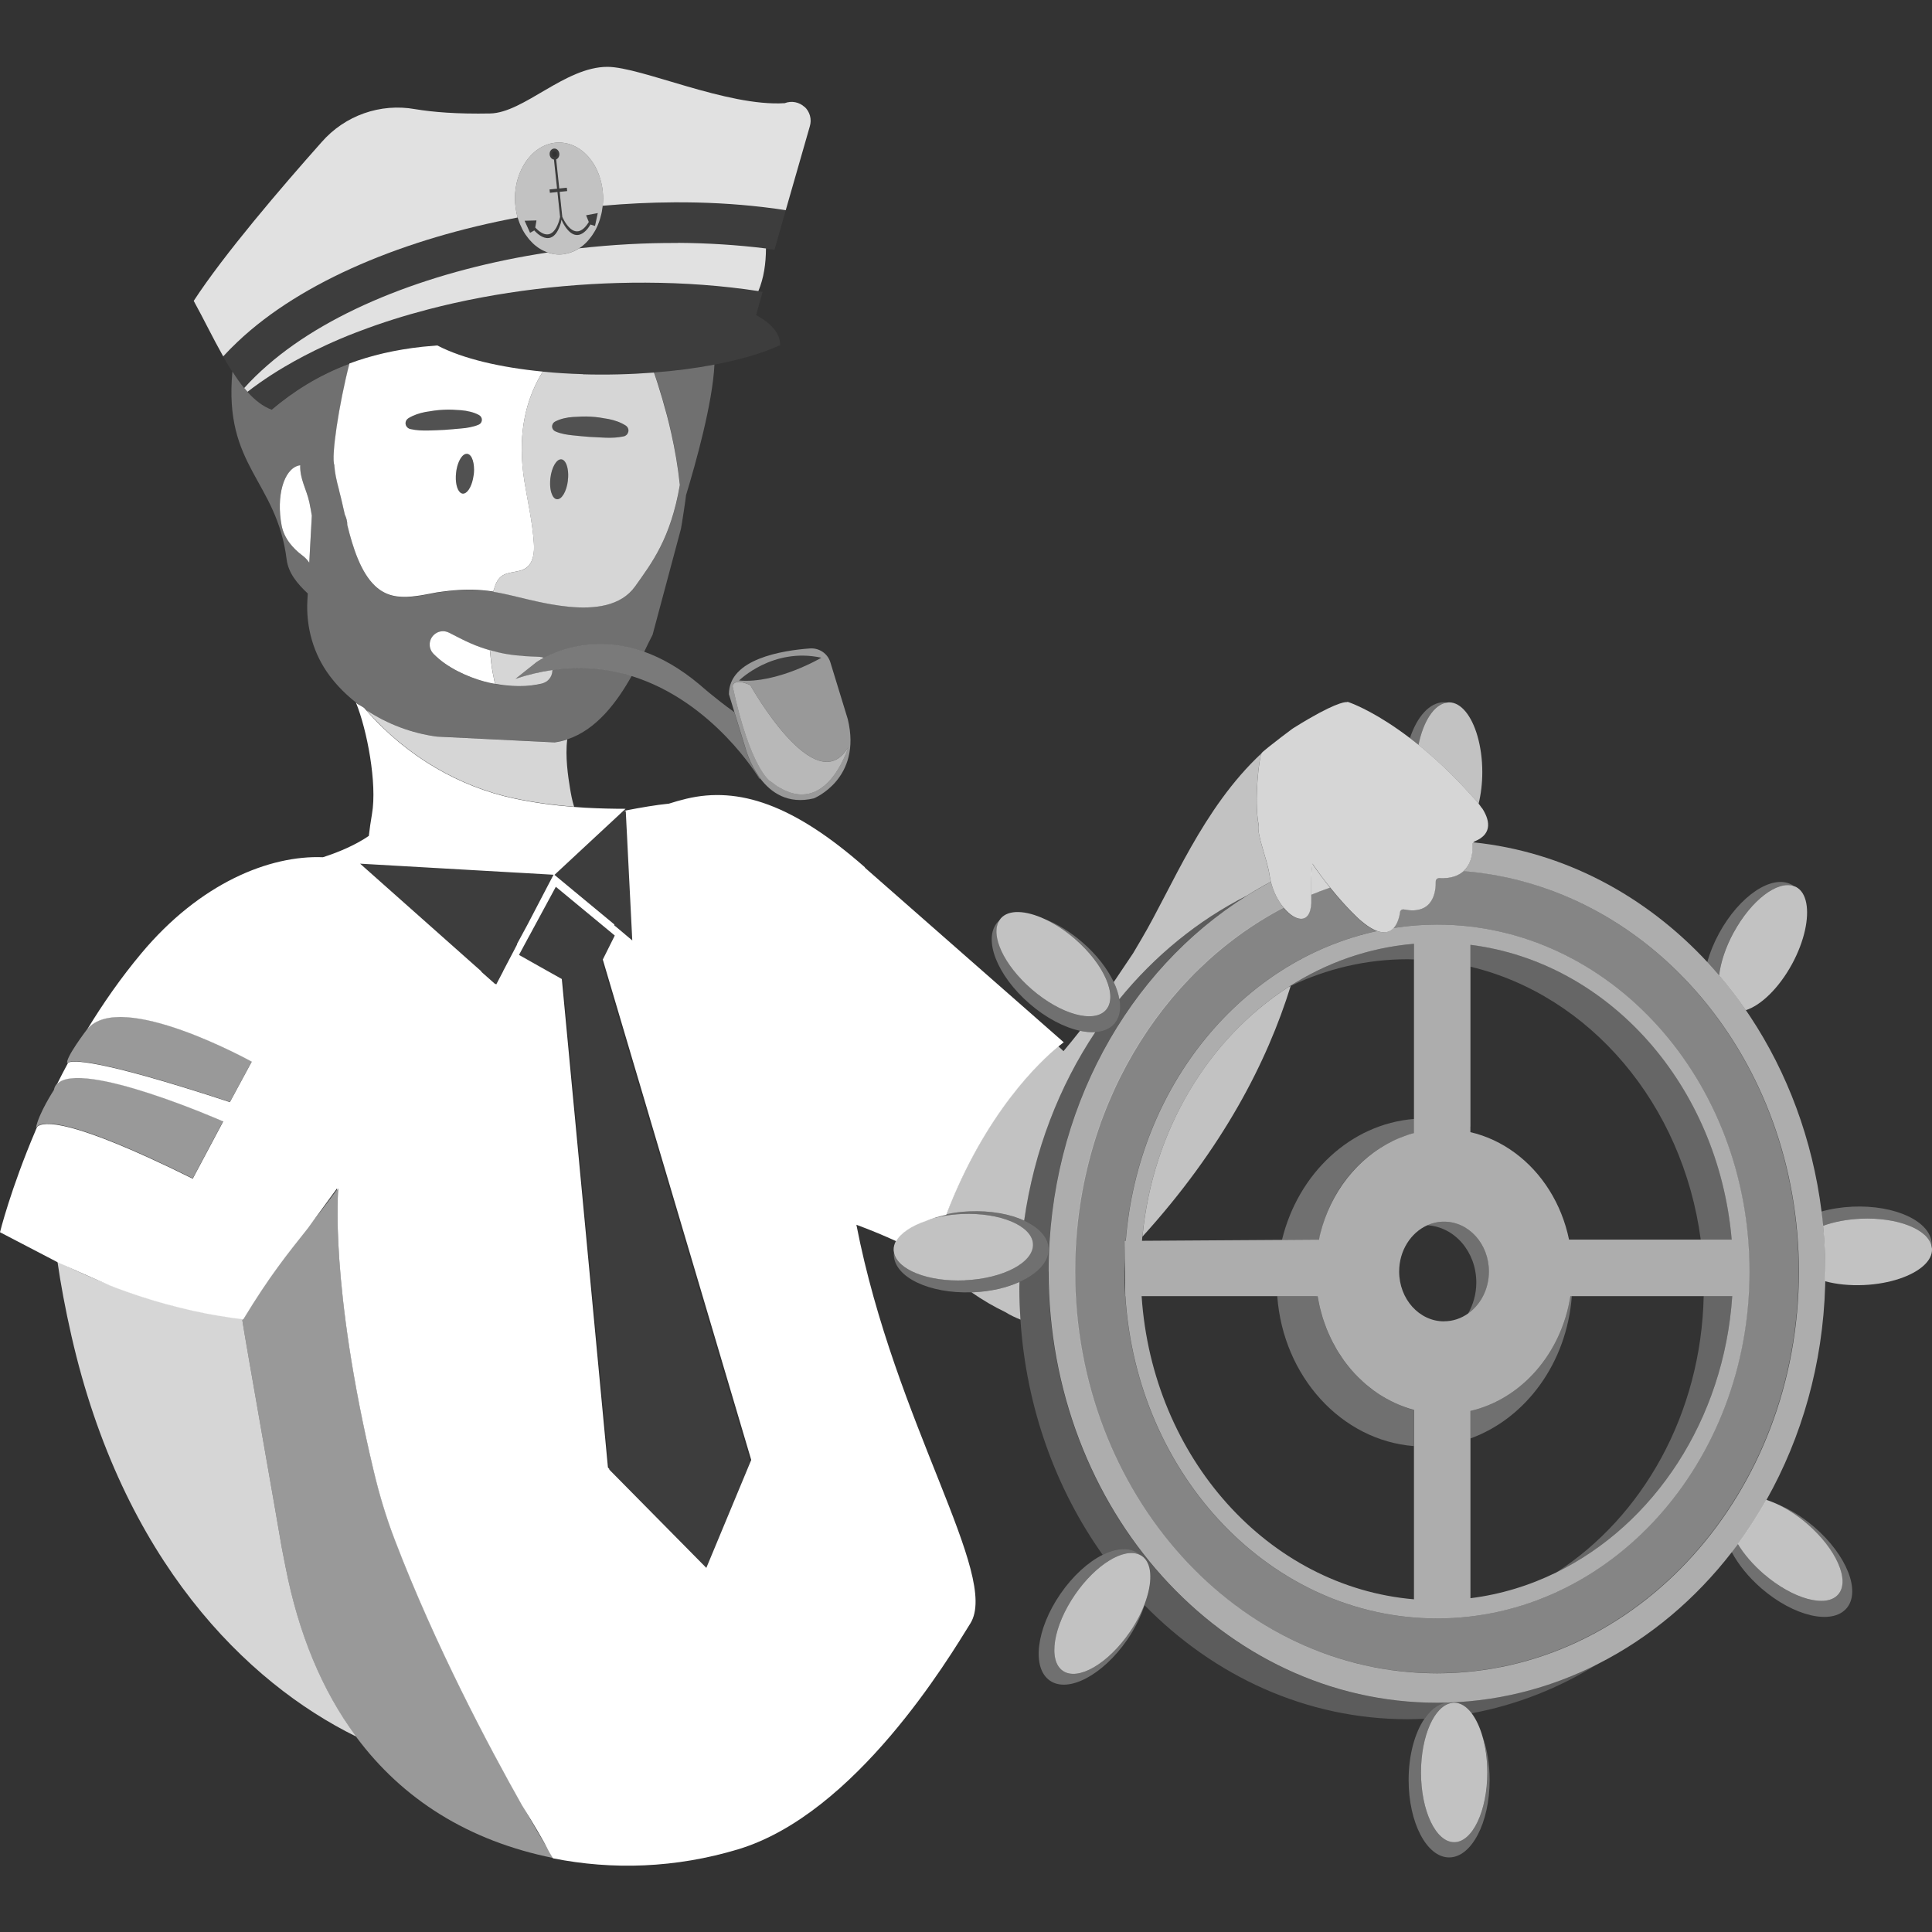 <svg viewBox="0 0 300 300" xmlns="http://www.w3.org/2000/svg"><rect x="0" y="0" width="300" height="300" fill="#333333" stroke="none"/><g fill="#fff"><path d="m 224.64 109.08 c -.14 -.02 -.27 -.04 -.41 -.04 -2.23 0 -4.19 2.23 -5.3 5.58 .44 .33 .88 .68 1.34 1.05 .74 -3.66 2.4 -6.29 4.38 -6.59 z" opacity=".3"/><path d="m 220.27 115.67 c 2.52 2.04 5.34 4.65 8.32 7.98 0 0 .48 .46 1.01 1.15 .36 -1.48 .57 -3.15 .57 -4.92 0 -2.05 -.28 -3.96 -.75 -5.59 -.9 -3.13 -2.54 -5.23 -4.41 -5.23 -.13 0 -.25 .02 -.37 .04 -1.97 .3 -3.64 2.92 -4.38 6.59 z" opacity=".7"/><path d="m 269.2 144.79 c 2.73 -5.02 6.81 -8.11 9.35 -7.19 -.11 -.08 -.22 -.17 -.34 -.23 -3.05 -1.66 -8.1 1.72 -11.27 7.55 -.82 1.5 -1.43 3.02 -1.84 4.48 .63 .67 1.24 1.36 1.83 2.06 .24 -2.01 1 -4.35 2.26 -6.67 z" opacity=".3"/><path d="m 269.2 144.79 c -1.26 2.32 -2.02 4.66 -2.26 6.67 1.47 1.72 2.85 3.52 4.15 5.4 2.34 -.74 5.13 -3.41 7.17 -7.15 .98 -1.8 1.65 -3.61 2.02 -5.27 .7 -3.18 .28 -5.81 -1.37 -6.7 -.11 -.06 -.23 -.1 -.35 -.14 -2.54 -.92 -6.62 2.17 -9.35 7.19 z" opacity=".7"/><path d="m 288.95 189.24 c 5.71 -.25 10.47 1.65 10.99 4.3 .01 -.14 .03 -.27 .02 -.41 -.15 -3.47 -5.65 -6.05 -12.29 -5.76 -1.73 .08 -3.37 .34 -4.84 .76 .09 .73 .18 1.47 .25 2.21 1.67 -.6 3.68 -1 5.86 -1.1 z" opacity=".3"/><path d="m 300 193.91 c -.01 -.13 -.03 -.25 -.06 -.37 -.52 -2.65 -5.28 -4.55 -10.99 -4.3 -2.18 .1 -4.19 .49 -5.86 1.1 .22 2.34 .34 4.71 .34 7.11 0 .5 -.02 1 -.03 1.5 1.74 .47 3.8 .69 6.01 .59 2.05 -.09 3.94 -.45 5.56 -.99 3.09 -1.04 5.12 -2.76 5.03 -4.63 z" opacity=".7"/><path d="m 285.44 247.58 c -1.86 2.15 -7.04 .74 -11.56 -3.17 -1.71 -1.47 -3.08 -3.09 -4.03 -4.65 -.31 .42 -.63 .83 -.95 1.24 1.01 1.91 2.58 3.88 4.62 5.65 5.03 4.34 10.94 5.72 13.21 3.09 s .03 -8.28 -5 -12.61 c -1.91 -1.65 -3.94 -2.86 -5.86 -3.6 1.55 .71 3.17 1.75 4.72 3.09 4.53 3.91 6.69 8.82 4.84 10.97 z" opacity=".3"/><path d="m 269.85 239.76 c .95 1.56 2.32 3.18 4.03 4.65 4.53 3.91 9.71 5.32 11.56 3.17 1.86 -2.15 -.31 -7.07 -4.84 -10.97 -1.55 -1.34 -3.18 -2.38 -4.72 -3.09 -.55 -.25 -1.09 -.46 -1.61 -.63 -1.35 2.39 -2.83 4.69 -4.43 6.87 z" opacity=".7"/><path d="m 193.53 139.12 c 1.24 -.78 2.5 -1.52 3.8 -2.2 -.08 -.31 -.14 -.62 -.19 -.95 -.4 -2.73 -2.02 -6.29 -1.71 -7.92 -.03 0 -1.29 -1.2 0 0 -.74 -3.8 .11 -10.56 .45 -11.07 -9.17 8.55 -13.85 20.74 -18.63 28.83 l -1.29 2.19 s -1.37 2.05 -3.02 4.5 c .44 .92 .73 1.82 .87 2.66 5.48 -6.74 12.19 -12.22 19.72 -16.05 z" opacity=".7"/><path d="m 200.05 153.28 c -12.37 7.98 -21.08 22.17 -22.65 38.74 12.44 -13.72 19.34 -27.04 23.02 -38.92 -.12 .06 -.24 .12 -.37 .18 z" opacity=".7"/><path d="m 158.3 199.06 c -1.98 .9 -4.48 1.49 -7.21 1.61 -.08 0 -.16 0 -.24 0 1.79 1.24 3.55 2.26 5.25 3.07 .75 .47 1.54 .84 2.36 1.17 -.11 -1.62 -.18 -3.25 -.18 -4.89 0 -.32 .02 -.63 .02 -.95 z" opacity=".7"/><path d="m 146.93 188.55 c 1.13 -.24 2.34 -.4 3.61 -.45 3.28 -.14 6.27 .41 8.49 1.43 1.54 -10.84 5.41 -20.81 11.04 -29.26 -.73 .05 -1.53 -.03 -2.37 -.21 -.04 .05 -.08 .11 -.12 .16 -.8 1.02 -1.61 2.02 -2.44 3 -.28 -.26 -.55 -.52 -.83 -.78 -2.71 2.22 -11.29 10.17 -17.38 26.11 z" opacity=".7"/><path d="m 241.66 244.17 c 15.17 -7.43 26.04 -23.69 27.32 -42.91 h -4.43 c -.4 18.33 -9.49 34.27 -22.89 42.91 z" opacity=".25"/><path d="m 218.58 148.95 c .33 0 .65 .02 .98 .03 v -2.43 c -7.08 .6 -13.7 2.98 -19.52 6.73 .12 -.06 .24 -.13 .37 -.18 5.57 -2.66 11.71 -4.15 18.17 -4.15 z" opacity=".25"/><path d="m 264.08 192.49 h 4.83 c -2.08 -23.97 -19.08 -43.09 -40.57 -45.78 v 3.4 c 18.56 4.45 32.95 21.32 35.75 42.38 z" opacity=".25"/><path d="m 162.82 197.44 c 0 -25.03 12.38 -46.84 30.71 -58.32 -7.53 3.83 -14.24 9.31 -19.72 16.05 .26 1.52 .03 2.86 -.79 3.8 -.69 .8 -1.73 1.22 -2.97 1.3 -5.63 8.45 -9.5 18.42 -11.04 29.26 2.27 1.04 3.72 2.57 3.8 4.33 .09 2.04 -1.69 3.93 -4.52 5.2 0 .32 -.02 .63 -.02 .95 0 1.65 .07 3.28 .18 4.89 .9 13.75 5.53 26.34 12.77 36.53 2.09 -1.05 4.05 -1.22 5.44 -.27 .11 .08 .21 .17 .32 .27 .11 .06 .23 .11 .33 .18 1.54 1.06 1.7 3.72 .66 6.81 -.07 .27 -.16 .55 -.25 .83 10.75 10.99 25.09 17.71 40.85 17.71 .87 0 1.74 -.03 2.6 -.07 1.06 -1.56 2.39 -2.5 3.83 -2.5 .14 0 .28 .02 .41 .04 .12 -.02 .25 -.04 .37 -.04 1 0 1.93 .61 2.72 1.65 7.04 -1.3 13.67 -3.95 19.66 -7.7 -7.63 3.88 -16.11 6.06 -25.06 6.06 -33.31 0 -60.31 -29.97 -60.31 -66.95 z" opacity=".2"/><path d="m 221.64 190.26 c 4.24 .25 7.6 4.13 7.6 8.89 0 1.78 -.48 3.43 -1.28 4.82 1.95 -1.37 3.25 -3.78 3.25 -6.53 0 -4.27 -3.12 -7.74 -6.97 -7.74 -.92 0 -1.79 .2 -2.6 .56 z" opacity=".3"/><path d="m 228.33 219.08 v 4.28 c 8.61 -3.12 14.97 -11.73 15.74 -22.1 h -.22 c -1.4 8.91 -7.59 15.99 -15.52 17.83 z" opacity=".3"/><path d="m 48.24 79.04 c -.06 -.35 -.13 -.69 -.2 -1.03 -.06 -.25 -.12 -.5 -.19 -.74 s -.15 -.48 -.23 -.72 c -.16 -.47 -.33 -.94 -.49 -1.4 -.31 -.93 -.55 -1.86 -.51 -2.9 -.01 0 -.02 0 -.04 0 -.07 .01 -.15 .02 -.22 .04 -2.32 .61 -3.49 4.78 -2.63 9.31 .2 1.02 .64 1.91 1.22 2.69 .29 .39 .61 .74 .95 1.07 s .69 .63 1.05 .89 c .12 .09 .24 .19 .34 .28 .31 .28 .55 .57 .73 .86 l .4 -7.31 c -.06 -.35 -.12 -.7 -.18 -1.05 z"/><path d="m 76.7 91.51 c .22 -.74 .51 -1.51 1.11 -1.99 1.07 -.86 2.74 -.54 3.87 -1.33 1.15 -.81 1.32 -2.43 1.22 -3.84 -.21 -3.22 -.94 -6.37 -1.46 -9.56 -1.12 -6.93 .11 -11.95 2.03 -15.66 .26 -.5 .53 -.97 .81 -1.43 -6.48 -.63 -12.34 -1.96 -16.38 -4.06 l -2.26 .2 c -4.34 .47 -8.08 1.37 -11.38 2.6 -1.65 6.4 -2.86 14.52 -2.34 15.79 0 0 0 .32 .09 .94 .06 .46 .18 1.1 .37 1.89 .06 .26 .14 .54 .22 .84 .05 .19 .1 .38 .13 .56 .26 .95 .51 2.14 .81 3.43 .28 .6 .4 1.14 .39 1.64 .86 3.48 2.07 7.33 4.3 9.44 1.68 1.6 3.6 1.85 5.69 1.66 .42 -.04 .85 -.1 1.28 -.16 .22 -.03 .43 -.07 .65 -.11 .44 -.08 .88 -.16 1.33 -.25 .23 -.04 .45 -.09 .68 -.13 .38 -.06 .74 -.11 1.1 -.15 2.2 -.28 4.04 -.33 5.84 -.19 .6 .05 1.2 .12 1.8 .21 .03 -.13 .06 -.26 .1 -.38 z m -3.15 -17.8 c 0 .03 -.01 .06 -.01 .09 -.19 1.47 -.8 2.63 -1.45 2.82 -.09 .03 -.17 .04 -.26 .03 -.04 0 -.07 -.01 -.11 -.03 -.09 -.03 -.17 -.07 -.24 -.13 -.54 -.43 -.82 -1.67 -.66 -3.09 .11 -1 .42 -1.85 .81 -2.38 .19 -.27 .41 -.45 .63 -.52 .06 -.02 .12 -.03 .19 -.03 h .1 c .05 .01 .09 .02 .14 .03 .08 .03 .15 .07 .22 .13 .01 .01 .02 .02 .04 .03 .11 .1 .21 .23 .29 .39 .01 .01 .02 .03 .02 .04 .22 .45 .35 1.1 .35 1.86 0 .25 -.02 .51 -.05 .78 z m 1.17 -8.11 c -.1 .16 -.25 .28 -.42 .35 l -.02 .01 c -.45 .19 -.9 .3 -1.34 .39 s -.87 .15 -1.31 .18 c -.87 .07 -1.73 .17 -2.59 .22 s -1.73 .07 -2.6 .1 c -.87 .01 -1.75 -.01 -2.68 -.22 h -.02 c -.54 -.12 -.87 -.63 -.74 -1.13 .06 -.24 .22 -.43 .42 -.56 .83 -.51 1.73 -.79 2.64 -.97 .92 -.16 1.84 -.3 2.77 -.34 .93 -.06 1.87 0 2.79 .07 .46 .04 .93 .11 1.39 .23 .46 .11 .91 .27 1.36 .51 .44 .24 .59 .77 .33 1.18 z"/><path d="m 73.22 71.04 c -.09 -.16 -.18 -.3 -.29 -.39 -.01 -.01 -.02 -.02 -.04 -.03 -.07 -.06 -.14 -.1 -.22 -.13 -.05 -.02 -.09 -.03 -.14 -.03 -.03 0 -.06 0 -.1 0 -.06 0 -.12 .01 -.19 .03 -.22 .07 -.43 .26 -.63 .52 -.39 .53 -.7 1.39 -.81 2.38 -.16 1.42 .12 2.67 .66 3.09 .08 .06 .16 .11 .24 .13 .04 .01 .07 .02 .11 .03 .09 .01 .17 0 .26 -.03 .65 -.19 1.26 -1.35 1.45 -2.82 0 -.03 .01 -.06 .01 -.09 .03 -.27 .05 -.53 .05 -.78 0 -.75 -.13 -1.41 -.35 -1.86 -.01 -.01 -.02 -.03 -.02 -.04 z" opacity=".15"/><path d="m 67.86 114.38 c -3.93 -.52 -7.71 -1.95 -10.95 -4.1 .02 .04 .04 .07 .07 .1 6.41 7.27 14.6 11.79 22.69 13.54 3.31 .71 6.52 1.11 9.48 1.35 -.32 -.99 -.49 -1.98 -.64 -2.88 -.29 -1.77 -.77 -4.92 -.43 -7.57 -.63 .21 -1.27 .37 -1.96 .46 l -18.27 -.9 z" opacity=".8"/><path d="m 90.52 58.1 c -2.12 -.06 -4.21 -.19 -6.24 -.39 -.28 .46 -.55 .93 -.81 1.43 -1.92 3.71 -3.15 8.73 -2.03 15.66 .51 3.18 1.25 6.34 1.46 9.56 .09 1.4 -.07 3.03 -1.22 3.84 -1.13 .79 -2.79 .46 -3.87 1.33 -.6 .48 -.89 1.25 -1.11 1.99 -.04 .12 -.07 .25 -.1 .38 .46 .07 .92 .15 1.39 .25 s .95 .2 1.44 .32 c .35 .08 .71 .17 1.09 .26 s .77 .19 1.17 .28 c 1.21 .29 2.52 .58 3.87 .82 .9 .16 1.82 .29 2.73 .38 4.11 .4 8.16 -.09 10.36 -3.19 2.59 -3.65 5.48 -7.38 6.92 -15.71 -.3 -2.86 -.78 -5.56 -1.33 -8.02 -.22 -.99 -.45 -1.93 -.69 -2.84 -.24 -.9 -.48 -1.76 -.72 -2.58 -.24 -.81 -.48 -1.58 -.7 -2.29 -.11 -.36 -.23 -.7 -.34 -1.03 -.08 -.25 -.16 -.47 -.24 -.7 -3.63 .28 -7.38 .38 -11.06 .27 z m -2.33 16.49 c -.2 1.71 -.97 3.02 -1.72 2.93 -.38 -.04 -.68 -.43 -.86 -1.02 -.05 -.16 -.09 -.33 -.12 -.51 -.04 -.23 -.06 -.47 -.07 -.73 0 -.06 0 -.12 0 -.18 0 -.27 .01 -.54 .04 -.82 .2 -1.71 .97 -3.02 1.72 -2.93 .61 .07 1.02 1.04 1.05 2.32 .01 .3 -.01 .61 -.05 .93 z m 9.24 -7.21 c -.15 .2 -.37 .34 -.6 .39 h -.02 c -.94 .2 -1.82 .22 -2.69 .2 -.87 -.05 -1.73 -.07 -2.6 -.13 -.86 -.05 -1.72 -.16 -2.59 -.24 -.43 -.04 -.87 -.1 -1.31 -.19 s -.88 -.21 -1.33 -.4 l -.02 -.01 c -.47 -.2 -.67 -.71 -.45 -1.15 .08 -.17 .22 -.3 .38 -.39 .45 -.24 .9 -.39 1.36 -.5 s .92 -.18 1.39 -.21 c .93 -.06 1.87 -.11 2.8 -.05 .93 .05 1.85 .2 2.77 .37 .91 .19 1.81 .48 2.63 1 .46 .29 .58 .87 .27 1.3 z" opacity=".8"/><path d="m 87.18 71.34 c -.75 -.09 -1.52 1.23 -1.72 2.93 -.03 .28 -.04 .56 -.04 .82 v .18 c .01 .26 .03 .5 .07 .73 .03 .18 .07 .36 .12 .51 .18 .59 .48 .97 .86 1.02 .75 .09 1.52 -1.23 1.72 -2.93 .04 -.32 .05 -.63 .05 -.93 -.03 -1.28 -.44 -2.25 -1.05 -2.32 z" opacity=".15"/><path d="m 97.16 66.08 c -.83 -.52 -1.72 -.8 -2.63 -1 -.91 -.17 -1.84 -.31 -2.77 -.37 s -1.87 -.02 -2.8 .05 c -.47 .04 -.93 .1 -1.39 .21 s -.92 .26 -1.36 .5 c -.16 .09 -.3 .22 -.38 .39 -.22 .43 -.01 .95 .45 1.15 l .02 .01 c .45 .2 .89 .31 1.33 .4 .44 .1 .87 .15 1.31 .19 .87 .08 1.73 .19 2.59 .24 .86 .06 1.73 .08 2.6 .13 .87 .02 1.75 0 2.69 -.2 h .02 c .24 -.05 .46 -.19 .6 -.39 .31 -.43 .19 -1.01 -.27 -1.3 z" opacity=".15"/><path d="m 74.38 64.43 c -.44 -.24 -.9 -.39 -1.36 -.51 s -.92 -.19 -1.39 -.23 c -.93 -.07 -1.86 -.13 -2.79 -.07 -.93 .05 -1.86 .18 -2.77 .34 -.91 .19 -1.81 .46 -2.64 .97 -.2 .13 -.36 .32 -.42 .56 -.13 .5 .2 1.01 .74 1.13 h .02 c .94 .21 1.81 .24 2.68 .22 .87 -.04 1.73 -.05 2.6 -.1 .86 -.04 1.72 -.15 2.59 -.22 .43 -.04 .87 -.09 1.31 -.18 s .88 -.2 1.34 -.39 l .02 -.01 c .17 -.07 .32 -.19 .42 -.35 .26 -.41 .11 -.94 -.33 -1.18 z" opacity=".15"/><path d="m 55.26 109.03 c .02 .04 .05 .07 .08 .1 .09 .07 .19 .14 .28 .21 .38 .23 .91 .45 1.04 .69 .06 .07 .12 .13 .18 .2 .02 .01 .04 .03 .06 .04 3.24 2.15 7.02 3.58 10.95 4.1 l 18.27 .9 c .68 -.09 1.33 -.25 1.96 -.46 4.58 -1.51 7.76 -5.85 10 -9.84 -3.66 -1.13 -7.79 -1.59 -12.36 -.92 0 .04 .01 .07 .01 .11 0 .08 -.02 .16 -.03 .24 -.09 .6 -.42 1.13 -.91 1.46 -.01 .01 -.02 .02 -.03 .02 -.04 .03 -.09 .05 -.14 .07 -.06 .03 -.11 .06 -.17 .09 -.03 .02 -.07 .02 -.11 .04 -.07 .03 -.15 .06 -.22 .08 -.51 .12 -1.03 .21 -1.57 .28 -.06 .01 -.11 .02 -.17 .02 -.15 .02 -.3 .03 -.46 .04 -.15 .01 -.3 .03 -.45 .04 -.17 .01 -.35 .01 -.53 .01 -.14 0 -.27 .01 -.41 .01 -.32 0 -.64 -.01 -.97 -.03 -.01 0 -.02 0 -.02 0 -.12 -.01 -.24 -.02 -.36 -.03 -.32 -.02 -.63 -.05 -.95 -.09 -.03 0 -.07 -.01 -.1 -.01 -.43 -.05 -.86 -.12 -1.28 -.2 -.56 -.1 -1.12 -.22 -1.67 -.37 -1.41 -.38 -2.8 -.93 -4.13 -1.61 -.37 -.19 -.72 -.39 -1.06 -.59 -.68 -.41 -1.3 -.86 -1.87 -1.33 -.28 -.24 -.55 -.48 -.8 -.74 -.39 -.39 -.61 -.91 -.61 -1.46 s .21 -1.07 .6 -1.46 c .64 -.64 1.61 -.8 2.42 -.38 1.16 .6 2.25 1.17 3.37 1.66 .93 .41 1.92 .76 2.96 1.06 .13 .04 .27 .08 .4 .12 .22 .06 .45 .11 .67 .17 .02 .01 .04 .01 .07 .02 .05 .01 .1 .03 .14 .04 .14 .03 .27 .06 .41 .09 .16 .03 .31 .07 .47 .1 .4 .08 .8 .14 1.2 .19 .18 .02 .36 .05 .54 .07 .96 .11 1.94 .17 2.84 .21 .26 .01 .52 .02 .78 .03 h .1 c .09 0 .18 .02 .26 .03 .05 .01 .11 .01 .16 .02 .1 .02 .2 .07 .29 .11 2.38 -1.28 8.21 -3.61 15.64 -.97 .5 -1.03 .93 -1.94 1.3 -2.63 l 4.41 -16.47 c .07 -.25 .79 -4.96 .79 -5.22 1.52 -5 4.12 -14.28 4.41 -20.27 -2.93 .56 -6.1 .97 -9.37 1.22 .08 .23 .16 .46 .24 .7 .11 .33 .22 .67 .34 1.03 .23 .71 .47 1.48 .7 2.29 .24 .81 .48 1.67 .72 2.58 .24 .9 .47 1.85 .69 2.84 .55 2.46 1.02 5.16 1.33 8.02 -1.44 8.33 -4.33 12.06 -6.92 15.71 -2.2 3.1 -6.25 3.59 -10.36 3.19 -.91 -.09 -1.83 -.22 -2.73 -.38 -1.35 -.24 -2.66 -.53 -3.87 -.82 -.4 -.1 -.8 -.19 -1.17 -.28 -.38 -.09 -.74 -.18 -1.09 -.26 -.49 -.12 -.97 -.22 -1.44 -.32 -.47 -.09 -.93 -.18 -1.39 -.25 -.6 -.09 -1.2 -.16 -1.8 -.21 -1.8 -.15 -3.64 -.09 -5.84 .19 -.36 .05 -.72 .09 -1.1 .15 -.23 .04 -.46 .08 -.68 .13 -.45 .09 -.9 .17 -1.33 .25 -.22 .04 -.44 .08 -.65 .11 -.43 .07 -.86 .12 -1.28 .16 -2.09 .19 -4.01 -.07 -5.69 -1.66 -2.23 -2.11 -3.44 -5.96 -4.3 -9.44 .01 -.51 -.11 -1.05 -.39 -1.64 -.3 -1.29 -.55 -2.48 -.81 -3.43 -.04 -.18 -.08 -.37 -.13 -.56 -.08 -.3 -.16 -.58 -.22 -.84 -.19 -.79 -.3 -1.42 -.37 -1.89 -.09 -.62 -.09 -.94 -.09 -.94 -.52 -1.28 .69 -9.4 2.34 -15.79 -4.83 1.8 -8.71 4.29 -12.09 7.14 -1.36 -.5 -2.6 -1.47 -3.75 -2.75 -.17 -.19 -.34 -.39 -.51 -.59 -.64 -.77 -1.25 -1.65 -1.84 -2.58 -1.38 14.82 6.86 16.84 8.42 29.17 .27 2.13 1.67 3.78 3.28 5.29 l -.06 1.08 c -.23 4.18 .95 8.36 3.47 11.71 1.17 1.56 2.56 2.95 4.11 4.16 -.01 -.01 -.01 -.03 -.01 -.04 -.02 -.05 -.03 -.07 -.01 -.02 z m -7.24 -21.64 c -.19 -.29 -.42 -.58 -.73 -.86 -.1 -.09 -.22 -.19 -.34 -.28 -.36 -.27 -.71 -.57 -1.05 -.89 s -.66 -.68 -.95 -1.07 c -.58 -.77 -1.02 -1.67 -1.22 -2.69 -.87 -4.53 .31 -8.7 2.63 -9.31 .07 -.02 .15 -.03 .22 -.04 h .04 c -.04 1.04 .2 1.97 .51 2.9 .15 .46 .33 .93 .49 1.4 .08 .24 .16 .48 .23 .72 s .14 .49 .19 .74 c .08 .34 .14 .68 .2 1.03 s .12 .7 .18 1.05 l -.4 7.31 z" opacity=".3"/><path d="m 76.88 106.2 c 0 -.01 -.01 -.02 -.01 -.03 -.04 -.18 -.09 -.36 -.13 -.54 0 -.01 0 -.01 0 -.02 -.09 -.39 -.17 -.79 -.24 -1.2 -.04 -.21 -.07 -.43 -.11 -.65 0 -.02 -.01 -.03 -.01 -.05 -.05 -.31 -.09 -.62 -.13 -.94 -.07 -.59 -.13 -1.19 -.18 -1.8 -1.04 -.3 -2.03 -.65 -2.96 -1.06 -1.12 -.49 -2.21 -1.06 -3.37 -1.66 -.81 -.42 -1.78 -.27 -2.42 .38 -.39 .39 -.6 .91 -.6 1.46 s .22 1.07 .61 1.46 c .25 .25 .52 .5 .8 .74 .57 .48 1.19 .92 1.87 1.33 .34 .21 .69 .4 1.06 .59 1.34 .69 2.73 1.23 4.13 1.61 .55 .15 1.11 .27 1.67 .37 z"/><path d="m 85.73 104.05 c -1.83 .27 -3.72 .7 -5.68 1.36 l 3.2 -2.55 s .41 -.3 1.16 -.71 c -.1 -.04 -.19 -.08 -.29 -.11 -.05 -.01 -.11 -.01 -.16 -.02 -.09 -.01 -.17 -.03 -.26 -.03 -.03 0 -.07 0 -.1 0 -.26 -.01 -.51 -.02 -.78 -.03 -.92 -.04 -1.88 -.1 -2.84 -.21 -.18 -.02 -.36 -.05 -.54 -.07 -.4 -.05 -.8 -.12 -1.2 -.19 -.16 -.03 -.31 -.07 -.47 -.1 -.14 -.03 -.27 -.05 -.41 -.09 -.05 -.01 -.1 -.02 -.14 -.04 -.02 -.01 -.04 -.01 -.07 -.02 -.22 -.05 -.45 -.11 -.67 -.17 -.14 -.04 -.27 -.08 -.4 -.12 .05 .61 .11 1.21 .18 1.8 .04 .32 .08 .63 .13 .94 0 .02 .01 .03 .01 .05 .03 .22 .07 .43 .11 .65 .07 .41 .15 .82 .24 1.2 v .02 c .04 .19 .08 .37 .13 .54 l .01 .03 c .42 .08 .85 .14 1.28 .2 .03 0 .07 .01 .1 .01 .31 .04 .63 .06 .95 .09 .12 .01 .24 .03 .36 .03 h .02 c .33 .02 .65 .03 .97 .03 .14 0 .27 -.01 .41 -.01 .18 0 .35 -.01 .53 -.01 .15 -.01 .3 -.03 .45 -.04 s .31 -.02 .46 -.04 c .06 -.01 .11 -.02 .17 -.02 .54 -.07 1.06 -.16 1.57 -.28 .08 -.02 .15 -.05 .22 -.08 .04 -.01 .07 -.02 .11 -.04 .06 -.03 .11 -.06 .17 -.09 .05 -.03 .09 -.05 .14 -.07 .01 -.01 .02 -.02 .03 -.02 .49 -.33 .83 -.86 .91 -1.46 .01 -.08 .02 -.16 .03 -.24 0 -.04 -.01 -.07 -.01 -.11 z" opacity=".8"/><path d="m 85.73 39.4 c .08 .02 .17 .04 .25 .05 .27 .04 .55 .07 .83 .07 .26 0 .52 -.02 .77 -.06 .08 -.01 .16 -.03 .25 -.05 .17 -.03 .34 -.07 .5 -.12 .09 -.03 .19 -.06 .28 -.09 .15 -.05 .3 -.11 .44 -.17 .09 -.04 .19 -.08 .28 -.13 .14 -.07 .28 -.15 .41 -.23 .09 -.05 .18 -.1 .26 -.16 .21 -.14 .42 -.29 .61 -.46 .03 -.03 .07 -.06 .1 -.09 .18 -.16 .35 -.32 .51 -.5 .07 -.07 .13 -.14 .19 -.22 .12 -.14 .24 -.29 .36 -.45 .06 -.08 .13 -.17 .19 -.26 .11 -.16 .22 -.33 .32 -.5 .05 -.08 .1 -.17 .15 -.25 .13 -.25 .26 -.5 .37 -.76 .01 -.02 .02 -.03 .02 -.05 .12 -.28 .22 -.57 .32 -.87 .03 -.09 .06 -.19 .08 -.28 .06 -.21 .12 -.43 .17 -.64 .03 -.11 .05 -.22 .07 -.34 .04 -.22 .07 -.44 .1 -.67 .01 -.11 .03 -.21 .04 -.32 .03 -.34 .05 -.68 .05 -1.03 0 -1.45 -.28 -2.81 -.78 -4.01 -1.14 -2.78 -3.43 -4.68 -6.07 -4.68 -2.04 0 -3.87 1.14 -5.12 2.94 -1.07 1.53 -1.72 3.54 -1.72 5.75 0 .47 .04 .93 .1 1.39 .01 .07 .02 .14 .03 .21 .06 .43 .15 .84 .26 1.25 .03 .09 .05 .18 .08 .27 .06 .21 .13 .41 .21 .61 .04 .1 .07 .19 .11 .28 .1 .23 .2 .46 .31 .67 .03 .05 .05 .1 .07 .15 .14 .26 .29 .51 .45 .75 .05 .07 .1 .14 .15 .2 .12 .17 .24 .33 .37 .49 .07 .08 .13 .15 .2 .23 .12 .14 .25 .27 .38 .4 .07 .07 .14 .14 .21 .2 .15 .14 .31 .26 .47 .38 .06 .04 .11 .09 .17 .13 .22 .15 .44 .29 .67 .41 .06 .03 .13 .06 .19 .09 .17 .08 .35 .16 .53 .23 .09 .03 .17 .06 .26 .08 .19 .06 .38 .11 .57 .15 z m -3.43 -3.27 l -.84 -1.85 1.84 -.05 -.19 1.1 c 2.98 3.14 3.86 -1.64 3.86 -1.64 l -.41 -3.88 -1.17 .13 -.06 -.52 1.17 -.12 -.48 -4.52 c -.34 -.05 -.63 -.37 -.67 -.77 -.05 -.47 .24 -.89 .66 -.94 .41 -.04 .79 .3 .84 .78 .04 .41 -.17 .77 -.49 .9 l .48 4.52 1.17 -.12 .06 .52 -1.17 .12 .41 3.88 s 1.86 4.49 4.12 .8 l -.42 -1.04 1.81 -.34 -.43 1.99 -.71 -.22 s -2.01 3.84 -4.27 -.26 l -.22 -.49 -.11 .52 c -1.35 4.48 -4.12 1.15 -4.12 1.15 l -.65 .37 z" opacity=".7"/><path d="m 105.28 37.73 c -5.1 -.03 -10.25 .26 -15.34 .83 -.06 .04 -.13 .07 -.19 .11 -.14 .08 -.27 .16 -.41 .23 -.09 .05 -.19 .09 -.28 .13 -.14 .06 -.29 .12 -.44 .17 -.09 .03 -.19 .06 -.28 .09 -.17 .05 -.33 .08 -.5 .12 -.08 .02 -.16 .04 -.25 .05 -.25 .04 -.51 .06 -.77 .06 -.28 0 -.56 -.03 -.83 -.07 -.08 -.01 -.17 -.03 -.25 -.05 -.19 -.04 -.38 -.09 -.57 -.15 -.05 -.02 -.11 -.02 -.16 -.04 -17.25 2.63 -33.32 8.66 -43.45 17.48 -1.31 1.14 -2.54 2.33 -3.64 3.56 .17 .2 .34 .4 .51 .59 1.18 -.91 2.42 -1.79 3.72 -2.63 .65 -.42 1.31 -.83 1.99 -1.23 2.03 -1.2 4.18 -2.32 6.43 -3.36 1.5 -.69 3.04 -1.35 4.63 -1.96 .21 -.08 .43 -.16 .64 -.24 3.4 -1.3 6.97 -2.42 10.65 -3.38 10.76 -2.81 22.49 -4.19 33.74 -4.15 6.06 .02 11.98 .46 17.53 1.31 .85 -2.04 1.17 -4.28 1.18 -6.62 -4.44 -.55 -9.02 -.84 -13.64 -.87 z m -47.66 10.83 s 0 0 -.01 0 z" opacity=".85"/><path d="m 124.93 16.61 c -.83 -.77 -2.03 -1 -3.08 -.59 -8.96 .57 -22.3 -5.64 -27.54 -5.64 -6.57 0 -12.98 7.14 -18.2 7.24 -5.12 .1 -8.88 -.21 -11.64 -.67 -5.41 -.97 -10.92 .98 -14.53 5.12 -6.31 7.1 -15.14 17.41 -19.86 24.65 1.55 2.81 3.02 5.87 4.58 8.62 .7 -.77 1.44 -1.51 2.21 -2.24 10.09 -9.58 26.32 -16.09 43.5 -19.32 -.01 -.04 -.01 -.07 -.02 -.11 -.11 -.4 -.2 -.82 -.26 -1.25 -.01 -.07 -.02 -.14 -.03 -.21 -.06 -.45 -.1 -.91 -.1 -1.39 0 -2.21 .65 -4.21 1.72 -5.75 1.25 -1.8 3.08 -2.94 5.12 -2.94 2.64 0 4.93 1.9 6.07 4.68 .49 1.2 .78 2.56 .78 4.01 0 .35 -.02 .69 -.05 1.03 0 .03 0 .07 -.01 .1 3.72 -.33 7.42 -.51 11.06 -.53 4.74 -.03 9.36 .22 13.75 .73 1.22 .14 2.43 .3 3.61 .49 1.14 -3.99 2.41 -8.43 3.74 -13.03 .33 -1.08 .01 -2.26 -.82 -3.03 z" opacity=".85"/><path d="m 41.55 56.7 c 10.13 -8.82 26.2 -14.86 43.45 -17.48 -.04 -.01 -.07 -.03 -.1 -.04 -.18 -.07 -.36 -.14 -.53 -.23 -.06 -.03 -.13 -.06 -.19 -.09 -.23 -.12 -.46 -.26 -.67 -.41 -.06 -.04 -.11 -.09 -.17 -.13 -.16 -.12 -.32 -.25 -.47 -.38 -.07 -.07 -.14 -.13 -.21 -.2 -.13 -.13 -.26 -.26 -.38 -.4 -.07 -.08 -.13 -.15 -.2 -.23 -.13 -.16 -.25 -.32 -.37 -.49 -.05 -.07 -.1 -.13 -.15 -.2 -.16 -.24 -.31 -.49 -.45 -.75 -.03 -.05 -.05 -.1 -.07 -.15 -.11 -.22 -.21 -.44 -.31 -.67 -.04 -.09 -.07 -.19 -.11 -.28 -.07 -.2 -.14 -.4 -.21 -.61 -.02 -.06 -.04 -.11 -.06 -.17 -17.18 3.22 -33.41 9.74 -43.5 19.32 -.77 .73 -1.51 1.47 -2.21 2.24 .46 .82 .93 1.6 1.41 2.35 .6 .93 1.21 1.8 1.84 2.58 1.1 -1.24 2.33 -2.42 3.64 -3.56 z" opacity=".05"/><path d="m 104.65 31.44 c -3.64 .02 -7.34 .2 -11.06 .53 -.01 .07 -.02 .14 -.03 .22 -.03 .23 -.06 .45 -.1 .67 -.02 .11 -.04 .22 -.07 .34 -.05 .22 -.1 .43 -.17 .64 -.03 .1 -.05 .19 -.08 .28 -.1 .3 -.2 .59 -.32 .87 -.01 .02 -.02 .03 -.02 .05 -.11 .26 -.24 .52 -.37 .76 -.05 .09 -.1 .17 -.15 .25 -.1 .17 -.21 .34 -.32 .5 -.06 .09 -.12 .17 -.19 .26 -.12 .15 -.24 .3 -.36 .45 -.06 .07 -.12 .15 -.19 .22 -.17 .18 -.34 .34 -.51 .5 -.03 .03 -.07 .06 -.1 .09 -.2 .17 -.4 .32 -.61 .46 -.02 .02 -.04 .04 -.07 .05 5.09 -.58 10.25 -.86 15.34 -.83 4.63 .03 9.2 .32 13.64 .87 .45 .06 .91 .1 1.36 .16 .53 -1.86 1.11 -3.91 1.73 -6.1 -1.18 -.19 -2.39 -.34 -3.61 -.49 -4.39 -.51 -9.01 -.76 -13.75 -.73 z" opacity=".05"/><path d="m 100.21 43.9 c -11.24 -.04 -22.97 1.34 -33.74 4.15 -3.68 .96 -7.25 2.09 -10.65 3.38 -.21 .08 -.43 .16 -.64 .24 -1.58 .62 -3.13 1.27 -4.63 1.96 -2.25 1.04 -4.4 2.16 -6.43 3.36 -.68 .4 -1.34 .81 -1.99 1.23 -1.3 .84 -2.54 1.71 -3.72 2.63 1.15 1.28 2.39 2.25 3.75 2.75 3.38 -2.85 7.26 -5.34 12.09 -7.14 3.3 -1.23 7.04 -2.13 11.38 -2.6 l 2.26 -.2 c 4.04 2.1 9.9 3.42 16.38 4.06 2.03 .2 4.12 .33 6.24 .39 3.68 .11 7.43 .01 11.06 -.27 3.27 -.26 6.44 -.67 9.37 -1.22 3.95 -.75 7.47 -1.76 10.21 -3.03 0 -1.82 -1.38 -3.38 -3.74 -4.67 .15 -.54 .5 -1.8 1.01 -3.6 -.23 -.04 -.46 -.07 -.69 -.1 -5.55 -.85 -11.46 -1.29 -17.53 -1.31 z" opacity=".05"/><path d="m 134.3 134.67 c -11.07 -9.73 -19.57 -12.59 -27.73 -10.64 -.99 .24 -1.87 .49 -2.7 .76 -1.93 .19 -4.3 .59 -6.86 1.09 l .01 .1 c .05 -.01 .1 -.02 .15 -.03 l .1 2.06 .09 1.69 .07 1.45 .75 14.88 -2.82 -2.37 .05 -.1 -3.09 -2.56 -1.5 -1.24 -4.72 -3.91 3.87 -3.6 .85 -.79 5.8 -5.39 .52 -.48 c -1.84 0 -3.98 -.04 -6.32 -.17 -.54 -.03 -1.12 -.08 -1.68 -.12 -2.96 -.23 -6.17 -.63 -9.48 -1.35 -8.09 -1.75 -16.28 -6.26 -22.69 -13.54 -.04 -.05 -.09 -.1 -.13 -.15 -.06 -.07 -.12 -.13 -.18 -.2 -.14 -.24 -.67 -.46 -1.04 -.69 -.11 -.07 -.21 -.14 -.28 -.21 -.03 -.03 -.07 -.07 -.08 -.1 -.03 -.05 -.02 -.03 .01 .02 .01 .01 .01 .03 .01 .04 1.71 4.19 3.31 12.54 2.48 17.29 -.21 1.19 -.36 2.31 -.49 3.39 -1.99 1.36 -4.48 2.46 -7.12 3.31 -8.27 -.33 -19.07 3.99 -28.2 14.92 -3.19 3.81 -5.97 7.82 -8.39 11.79 5.13 -6.28 25.53 5.04 25.53 5.04 l -3.39 6.28 c -20.92 -6.88 -24.51 -6.49 -25.12 -6.12 -.6 1.12 -1.18 2.22 -1.72 3.31 3.69 -3.93 25.8 5.81 25.8 5.81 l -4.73 8.89 c -19.09 -9.48 -23.26 -8.91 -24.16 -8.06 -.08 .18 -.16 .37 -.24 .55 v .02 -.01 c -3.89 9.13 -5.53 15.81 -5.53 15.81 s 8.73 4.54 8.94 4.66 c .07 .03 .14 .07 .2 .1 .91 .43 4.58 2.04 7.87 3.49 .29 .11 .58 .22 .87 .34 .15 .06 .29 .11 .44 .17 .42 .16 .85 .31 1.28 .46 .17 .06 .33 .12 .51 .18 .42 .14 .84 .28 1.26 .43 .19 .06 .38 .13 .58 .19 .41 .13 .83 .26 1.24 .39 .22 .07 .43 .14 .65 .2 .4 .12 .81 .23 1.21 .35 .25 .07 .49 .14 .74 .21 .39 .11 .8 .21 1.2 .31 .27 .07 .53 .14 .8 .21 .39 .1 .78 .19 1.17 .28 .29 .07 .58 .14 .88 .21 .38 .08 .76 .16 1.15 .24 .32 .07 .63 .14 .95 .2 .41 .08 .82 .15 1.23 .22 .3 .05 .6 .11 .91 .16 .43 .07 .86 .13 1.29 .2 .3 .05 .6 .1 .9 .14 .5 .07 1 .13 1.5 .19 h .01 c 4.18 -6.88 6.82 -10.1 10.06 -14.19 1.28 -1.76 2.7 -3.69 4.5 -6.16 l -.01 .29 c .07 -.09 .13 -.18 .2 -.28 0 0 -1.41 14.88 5.49 43.85 .87 3.66 1.95 7.27 3.3 10.78 6.26 16.36 14.55 31.98 19.72 41.14 1.76 2.84 3.23 5.28 4.25 7.3 .33 .54 .53 .87 .58 .96 9.23 1.84 19.04 1.53 28.75 -1.4 18.27 -5.51 32.72 -29.7 36.06 -35.08 4.6 -7.42 -11.7 -31.01 -17.7 -61.9 2.38 .88 4.45 1.76 6.18 2.55 .72 -1.27 2.4 -2.39 4.65 -3.15 .95 -.39 2 -.71 3.13 -.95 6.09 -15.94 14.67 -23.89 17.38 -26.11 .55 -.45 .86 -.67 .86 -.67 s -12.05 -10.58 -30.87 -27.11 z m -56.17 16.14 l -1.08 2.06 -.13 -.12 -.03 .05 -2.19 -1.94 h .08 l -1.04 -.92 -16.81 -14.93 -1.01 -.9 s 0 0 0 0 l 1.01 .06 22.73 1.3 1.99 .11 4.3 .25 -4.03 7.72 -.14 .26 -1.51 2.79 .04 .02 -.65 1.25 -.28 .53 -1.2 2.29 -.07 .13 z m 31.59 92.58 l -.01 -.01 -.03 .08 -15.06 -15.25 -.01 -.12 -.21 -.22 -3.32 -35.21 -1.81 -19.18 s -.54 -5.68 -.54 -5.68 l -.28 -2.97 s -.82 -8.68 -.82 -8.68 l -.39 -4.13 -3.33 -1.87 -1.49 -.84 -.35 -.2 -1.44 -.81 -.04 -.02 1.48 -2.75 .14 -.25 4.1 -7.58 4.64 3.84 1.48 1.22 3.03 2.51 -.05 .1 -1.54 3.09 -.27 .54 3.76 12.68 2.77 9.33 .55 1.86 .32 1.09 1.85 6.23 13.8 46.51 -6.94 16.68 z"/><path d="m 79.67 147.86 l .65 -1.24 -.04 -.03 1.51 -2.79 .14 -.26 4.03 -7.72 -4.3 -.24 -1.99 -.11 -22.73 -1.3 -1.02 -.06 1.01 .9 16.82 14.93 1.04 .92 2.13 1.9 .13 .11 1.08 -2.06 .07 -.13 1.19 -2.29 z" opacity=".05"/><path d="m 90.83 131.43 l -.85 .79 -3.87 3.6 4.72 3.91 1.5 1.24 3.09 2.56 -.05 .1 2.82 2.37 -.75 -14.88 -.07 -1.45 -.09 -1.69 -.1 -2.06 c -.05 .01 -.1 .02 -.15 .03 -.13 .03 -.26 .05 -.39 .08 l -5.8 5.39 z" opacity=".05"/><path d="m 95.47 145.27 l -3.03 -2.51 -1.48 -1.22 -4.64 -3.84 -4.1 7.58 -.14 .25 -1.48 2.75 .04 .02 1.44 .81 .35 .2 1.49 .84 3.33 1.87 .2 .11 .53 5.6 1.61 17.04 s .88 9.86 1.78 18.85 l 3.25 34.48 .01 .12 15.06 15.25 .03 -.08 6.79 -16.31 -13.56 -45.71 -1.82 -6.12 -.32 -1.07 -.54 -1.83 -2.72 -9.17 -4.1 -13.83 .17 -.34 .27 -.54 1.54 -3.09 .05 -.1 z" opacity=".05"/><path d="m 29.92 182.98 l 4.73 -8.89 s -22.11 -9.74 -25.8 -5.81 c -.25 .26 -.41 .58 -.48 .97 0 0 -2.42 3.72 -2.8 5.94 .04 -.09 .1 -.19 .2 -.28 .9 -.85 5.06 -1.42 24.16 8.06 z" opacity=".5"/><path d="m 35.7 171.1 l 3.39 -6.28 s -20.4 -11.32 -25.53 -5.04 c 0 .01 -.01 .01 -.01 .01 s -3.53 4.62 -3.1 5.36 c 0 0 -.01 -.09 .13 -.17 .61 -.38 4.21 -.76 25.12 6.12 z" opacity=".5"/><path d="m 87.07 34.62 l .11 -.52 .22 .49 c 2.26 4.09 4.27 .26 4.27 .26 l .71 .22 .43 -1.99 -1.81 .34 .42 1.04 c -2.26 3.69 -4.12 -.8 -4.12 -.8 l -.41 -3.88 1.17 -.12 -.06 -.52 -1.17 .12 -.48 -4.52 c .32 -.12 .54 -.49 .49 -.9 -.05 -.47 -.43 -.82 -.84 -.78 s -.71 .46 -.66 .94 c .04 .41 .33 .72 .67 .77 l .48 4.52 -1.17 .12 .06 .52 1.17 -.13 .41 3.88 s -.88 4.78 -3.86 1.64 l .19 -1.1 -1.84 .05 .84 1.85 .65 -.37 s 2.77 3.33 4.12 -1.15 z m -1.34 -10.65 c -.03 -.24 .12 -.45 .33 -.47 s .39 .15 .42 .39 -.12 .45 -.33 .47 -.39 -.15 -.42 -.39 z" opacity=".05"/><path d="m 84.4 102.16 s 0 0 0 0 c -.76 .41 -1.16 .71 -1.16 .71 l -3.2 2.55 c 1.97 -.66 3.86 -1.09 5.68 -1.36 4.56 -.67 8.7 -.21 12.36 .92 12.76 3.95 19.84 15.94 19.84 15.94 .04 -.01 .09 -.02 .13 -.02 -1.67 -2.21 -2.3 -4.7 -2.3 -4.7 l -1.73 -5.62 c -3.05 -2.19 -5.37 -4.26 -5.37 -4.26 -3.03 -2.55 -5.93 -4.16 -8.62 -5.12 -7.43 -2.64 -13.26 -.31 -15.64 .97 z" opacity=".35"/><path d="m 118.06 120.89 c 1.64 2.16 4.27 4.05 8.31 3.08 0 0 7.53 -3.02 5.27 -12.31 l -2.7 -8.81 c -.42 -1.38 -1.74 -2.26 -3.17 -2.16 -4.28 .31 -12.6 1.62 -12.58 7.11 l .84 2.75 1.73 5.62 s .63 2.49 2.3 4.7 z m 9.48 -18.76 s -6.83 4.05 -12.78 3.54 c 0 0 5.21 -5.19 12.78 -3.54 z m -13.78 4.41 s .08 -1.36 2.74 -.16 c 0 0 10.11 18.12 15.21 9.66 0 0 -3.64 12.06 -12.14 5.22 0 0 -3.08 -1.93 -5.81 -14.73 z" opacity=".5"/><path d="m 127.54 102.14 c -7.57 -1.65 -12.78 3.54 -12.78 3.54 5.95 .51 12.78 -3.54 12.78 -3.54 z" opacity=".05"/><path d="m 119.57 121.27 c 8.49 6.83 12.14 -5.22 12.14 -5.22 -5.1 8.46 -15.21 -9.66 -15.21 -9.66 -2.65 -1.2 -2.74 .16 -2.74 .16 2.73 12.8 5.81 14.73 5.81 14.73 z" opacity=".65"/><path d="m 283.44 197.44 c 0 -2.4 -.12 -4.77 -.34 -7.11 -.07 -.74 -.16 -1.48 -.25 -2.21 -1.41 -11.22 -5.31 -21.55 -11.08 -30.27 -.22 -.33 -.45 -.67 -.67 -.99 -1.3 -1.88 -2.68 -3.69 -4.15 -5.4 -.6 -.7 -1.21 -1.39 -1.83 -2.06 -9.59 -10.33 -22.25 -17.15 -36.33 -18.6 -.1 .09 -.17 .21 -.16 .35 .05 .8 .02 2.82 -1.37 4.11 29.11 2.35 52.07 29.29 52.07 62.19 0 34.45 -25.16 62.38 -56.19 62.38 s -56.19 -27.93 -56.19 -62.38 c 0 -24.99 13.25 -46.54 32.37 -56.5 -.84 -1.03 -1.59 -2.43 -1.98 -4.02 -1.29 .68 -2.56 1.42 -3.8 2.2 -18.33 11.49 -30.71 33.29 -30.71 58.32 0 36.98 27 66.95 60.31 66.95 8.94 0 17.42 -2.18 25.06 -6.06 8 -4.06 15.06 -10.01 20.72 -17.33 .32 -.41 .64 -.82 .95 -1.24 1.6 -2.18 3.08 -4.47 4.43 -6.87 5.47 -9.71 8.76 -21.08 9.11 -33.28 .01 -.23 .01 -.45 .02 -.68 .01 -.5 .03 -1 .03 -1.5 z" opacity=".6"/><path d="m 203.78 134.12 c -.16 1.19 -.26 2.77 -.2 4.83 .97 -.4 1.96 -.78 2.95 -1.12 -.87 -1.08 -1.8 -2.31 -2.75 -3.71 z" opacity=".8"/><path d="m 222.9 136.85 c .04 1.44 -.27 5.31 -4.95 4.37 -.27 -.05 -.54 .12 -.58 .39 -.09 .65 -.34 1.77 -.99 2.49 2.21 -.34 4.46 -.53 6.74 -.53 26.8 0 48.52 24.12 48.52 53.87 s -21.72 53.87 -48.52 53.87 c -25.64 0 -46.62 -22.08 -48.39 -50.05 h -.02 v -.27 c -.07 -1.17 -.12 -2.36 -.12 -3.55 0 -.61 .02 -1.21 .04 -1.81 l -.04 -2.95 h .2 c 1.9 -24.07 18.05 -43.6 39.04 -48.11 -.75 -.26 -1.64 -.8 -2.72 -1.75 0 0 -1.99 -1.75 -4.6 -5 -1 .34 -1.98 .72 -2.95 1.12 .01 .19 .01 .37 .01 .56 .16 4.14 -2.33 3.81 -4.29 1.43 -19.12 9.95 -32.37 31.5 -32.37 56.5 0 34.45 25.16 62.38 56.19 62.38 s 56.19 -27.93 56.19 -62.38 c 0 -32.91 -22.96 -59.85 -52.07 -62.19 -.78 .72 -1.98 1.22 -3.84 1.13 -.28 -.01 -.52 .2 -.51 .48 z" opacity=".4"/><path d="m 175.42 253.45 c -3.39 4.93 -8.04 7.61 -10.38 6 s -1.5 -6.91 1.89 -11.84 c 3.24 -4.71 7.62 -7.36 10.05 -6.18 -.1 -.09 -.2 -.19 -.32 -.27 -1.38 -.95 -3.35 -.77 -5.44 .27 -2.24 1.12 -4.61 3.24 -6.56 6.07 -3.76 5.47 -4.49 11.5 -1.63 13.47 s 8.23 -.87 12 -6.34 c 1.23 -1.79 2.13 -3.64 2.69 -5.39 .09 -.28 .17 -.55 .25 -.83 -.54 1.61 -1.39 3.34 -2.55 5.03 z" opacity=".3"/><path d="m 166.93 247.61 c -3.39 4.93 -4.23 10.23 -1.89 11.84 2.35 1.61 6.99 -1.08 10.38 -6 1.16 -1.69 2.02 -3.42 2.55 -5.03 1.03 -3.09 .88 -5.75 -.66 -6.81 -.1 -.07 -.22 -.12 -.33 -.18 -2.43 -1.18 -6.81 1.47 -10.05 6.18 z" opacity=".7"/><path d="m 158.3 199.06 c 2.83 -1.27 4.61 -3.16 4.52 -5.2 -.08 -1.76 -1.53 -3.28 -3.8 -4.33 -2.22 -1.02 -5.21 -1.57 -8.49 -1.43 -1.26 .06 -2.47 .21 -3.61 .45 -1.13 .24 -2.18 .56 -3.13 .95 1.61 -.54 3.51 -.9 5.56 -.99 5.97 -.26 10.92 1.83 11.04 4.67 .13 2.84 -4.62 5.36 -10.59 5.62 -5.71 .25 -10.47 -1.65 -10.99 -4.3 -.01 .14 -.03 .27 -.02 .41 .15 3.43 5.52 5.98 12.04 5.76 h .24 c 2.74 -.12 5.23 -.72 7.21 -1.61 z" opacity=".3"/><path d="m 149.81 198.8 c 5.97 -.26 10.72 -2.78 10.59 -5.62 s -5.07 -4.93 -11.04 -4.67 c -2.05 .09 -3.94 .45 -5.56 .99 -2.25 .76 -3.93 1.87 -4.65 3.15 -.27 .48 -.41 .98 -.39 1.49 .01 .13 .03 .25 .06 .37 .52 2.65 5.28 4.55 10.99 4.3 z" opacity=".7"/><path d="m 170.06 160.27 c 1.24 -.08 2.27 -.5 2.97 -1.3 .82 -.94 1.05 -2.28 .79 -3.8 -.14 -.84 -.44 -1.74 -.87 -2.66 -.98 -2.06 -2.64 -4.25 -4.86 -6.17 -1.9 -1.65 -3.93 -2.88 -5.84 -3.62 1.54 .72 3.16 1.76 4.71 3.11 4.51 3.92 6.66 8.84 4.79 10.99 s -7.04 .71 -11.55 -3.22 c -4.31 -3.75 -6.45 -8.4 -5.01 -10.68 -.1 .09 -.21 .18 -.3 .28 -2.28 2.62 -.07 8.28 4.95 12.63 2.59 2.25 5.42 3.71 7.86 4.23 .84 .18 1.64 .26 2.37 .21 z" opacity=".3"/><path d="m 160.19 153.6 c 4.51 3.92 9.68 5.36 11.55 3.22 1.87 -2.15 -.28 -7.07 -4.79 -10.99 -1.55 -1.35 -3.17 -2.39 -4.71 -3.11 -2.96 -1.37 -5.61 -1.52 -6.84 -.11 -.08 .1 -.15 .2 -.22 .31 -1.45 2.28 .69 6.93 5.01 10.68 z" opacity=".7"/><path d="m 225.8 286.04 c -2.85 0 -5.15 -4.85 -5.15 -10.83 0 -5.71 2.11 -10.38 4.78 -10.79 -.14 -.02 -.27 -.04 -.41 -.04 -1.44 0 -2.77 .94 -3.83 2.5 -1.5 2.2 -2.46 5.64 -2.46 9.52 0 6.64 2.82 12.02 6.29 12.02 s 6.29 -5.38 6.29 -12.02 c 0 -2.52 -.41 -4.86 -1.1 -6.79 .47 1.63 .75 3.54 .75 5.59 0 5.98 -2.31 10.83 -5.15 10.83 z" opacity=".3"/><path d="m 225.8 264.39 c -.13 0 -.25 .02 -.37 .04 -2.67 .4 -4.78 5.07 -4.78 10.79 0 5.98 2.31 10.83 5.15 10.83 s 5.15 -4.85 5.15 -10.83 c 0 -2.05 -.28 -3.96 -.75 -5.59 -.42 -1.46 -1 -2.68 -1.68 -3.59 -.79 -1.04 -1.72 -1.65 -2.72 -1.65 z" opacity=".7"/><path d="m 218.04 176.43 c -.1 .04 -.2 .08 -.3 .12 .1 -.04 .2 -.08 .3 -.12 z"/><path d="m 216.47 177.08 c -.05 .03 -.1 .05 -.16 .08 .05 -.03 .1 -.05 .16 -.08 z"/><path d="m 205.02 191.62 c 1.56 -6.57 5.77 -11.83 11.3 -14.46 .05 -.03 .1 -.05 .16 -.08 .42 -.19 .84 -.37 1.27 -.53 .1 -.04 .2 -.08 .3 -.12 .5 -.18 1.01 -.35 1.53 -.49 v -2.19 c -9.87 .78 -18.02 8.49 -20.51 18.77 l 5.75 -.04 c .03 -.17 .08 -.33 .11 -.49 .03 -.13 .06 -.26 .09 -.38 z" opacity=".3"/><path d="m 217.56 218.26 c -.33 -.13 -.66 -.27 -.99 -.42 -.19 -.09 -.37 -.18 -.55 -.27 -.29 -.15 -.58 -.3 -.87 -.46 -.19 -.11 -.37 -.22 -.55 -.33 -.27 -.17 -.54 -.34 -.81 -.52 -.18 -.12 -.36 -.25 -.53 -.37 -.27 -.19 -.52 -.4 -.78 -.61 -.16 -.13 -.32 -.26 -.48 -.4 -.27 -.23 -.53 -.48 -.79 -.73 -.13 -.12 -.26 -.24 -.39 -.37 -.37 -.37 -.73 -.76 -1.07 -1.16 -.01 -.01 -.02 -.02 -.03 -.03 -.35 -.41 -.69 -.84 -1.01 -1.29 -.11 -.15 -.21 -.3 -.31 -.45 -.21 -.3 -.42 -.61 -.61 -.92 -.11 -.19 -.22 -.38 -.33 -.56 -.17 -.29 -.34 -.59 -.49 -.89 -.11 -.2 -.21 -.41 -.31 -.62 -.15 -.3 -.28 -.61 -.42 -.92 -.09 -.21 -.18 -.43 -.27 -.65 -.13 -.32 -.24 -.65 -.36 -.98 -.07 -.21 -.15 -.43 -.22 -.64 -.11 -.36 -.21 -.73 -.31 -1.11 -.05 -.19 -.11 -.38 -.15 -.57 -.13 -.54 -.23 -1.08 -.32 -1.63 -.01 -.03 -.01 -.07 -.02 -.1 s -.3 0 -.3 0 h -5.96 c .92 12.48 9.94 22.4 21.21 23.29 v -5.61 c -.52 -.14 -1.02 -.3 -1.52 -.48 -.16 -.06 -.32 -.13 -.48 -.19 z" opacity=".3"/><path d="m 217.74 176.54 c -.43 .16 -.85 .34 -1.27 .53 .42 -.2 .84 -.37 1.27 -.53 z" opacity=".3"/><path d="m 217.74 176.54 c -.43 .16 -.85 .34 -1.27 .53 .42 -.2 .84 -.37 1.27 -.53 z" opacity=".6"/><path d="m 219.57 175.94 c -.52 .14 -1.03 .3 -1.53 .49 .5 -.18 1.01 -.35 1.53 -.49 z" opacity=".3"/><path d="m 219.57 175.94 c -.52 .14 -1.03 .3 -1.53 .49 .5 -.18 1.01 -.35 1.53 -.49 z" opacity=".6"/><path d="m 223.13 143.57 c -2.29 0 -4.54 .19 -6.74 .53 -.53 .59 -1.34 .89 -2.54 .47 -20.99 4.51 -37.14 24.04 -39.04 48.11 h -.2 s .04 2.95 .04 2.95 l .08 5.36 v .27 h .02 c 1.77 27.97 22.75 50.05 48.39 50.05 26.8 0 48.52 -24.12 48.52 -53.87 s -21.72 -53.87 -48.52 -53.87 z m 5.2 31.37 v -28.23 c 21.49 2.69 38.5 21.81 40.57 45.78 h -25.26 c -1.15 -5.59 -4.21 -10.38 -8.38 -13.46 -2.07 -1.53 -4.42 -2.65 -6.94 -3.23 v -.86 z m -50.94 17.08 c 1.58 -16.56 10.29 -30.75 22.65 -38.74 5.82 -3.76 12.44 -6.13 19.52 -6.73 v 29.39 c -.52 .14 -1.03 .3 -1.53 .49 -.1 .04 -.2 .08 -.3 .12 -.43 .16 -.85 .34 -1.27 .53 -.05 .02 -.1 .05 -.16 .08 -5.49 2.65 -9.7 7.96 -11.3 14.46 -.03 .13 -.06 .26 -.09 .38 -.05 .22 -.09 .45 -.13 .67 l .02 -.18 -5.75 .04 -21.72 .14 c .02 -.22 .03 -.43 .05 -.65 z m 42.17 32.53 v 23.79 c -22.6 -1.92 -40.62 -21.97 -42.29 -47.08 h 27.33 c .01 .03 .01 .07 .02 .1 .09 .55 .2 1.1 .32 1.63 .05 .19 .1 .38 .15 .57 .1 .37 .2 .74 .31 1.11 .07 .22 .14 .43 .22 .64 .11 .33 .23 .66 .36 .98 .09 .22 .18 .43 .27 .65 .13 .31 .27 .62 .42 .92 .1 .21 .2 .42 .31 .62 .16 .3 .32 .6 .49 .89 .11 .19 .22 .38 .33 .56 .2 .32 .4 .62 .61 .92 .1 .15 .2 .31 .31 .45 .32 .44 .66 .87 1.01 1.29 l .03 .03 c .34 .4 .7 .79 1.07 1.16 .13 .13 .26 .25 .39 .37 .26 .25 .52 .5 .79 .73 .16 .14 .32 .26 .48 .4 .26 .21 .51 .41 .78 .61 .17 .13 .35 .25 .53 .37 .27 .18 .53 .36 .81 .52 .18 .11 .37 .22 .55 .33 .28 .16 .57 .31 .87 .46 .18 .09 .36 .19 .55 .27 .32 .15 .66 .28 .99 .42 .16 .06 .32 .14 .48 .19 .5 .18 1.01 .35 1.52 .48 v 5.61 z m 4.67 -19.37 c -3.85 0 -6.97 -3.46 -6.97 -7.74 0 -3.25 1.81 -6.03 4.37 -7.18 .8 -.36 1.68 -.56 2.6 -.56 3.85 0 6.97 3.46 6.97 7.74 0 2.75 -1.3 5.16 -3.25 6.53 -1.08 .76 -2.35 1.2 -3.72 1.2 z m 17.43 38.99 c -4.16 2.04 -8.64 3.41 -13.33 4 v -29.08 c 7.93 -1.84 14.12 -8.92 15.52 -17.83 h 25.13 c -1.28 19.23 -12.15 35.48 -27.32 42.91 z" opacity=".6"/><path d="m 230.08 125.46 c -.16 -.24 -.32 -.47 -.48 -.67 -.54 -.69 -1.01 -1.15 -1.01 -1.15 -2.98 -3.33 -5.8 -5.94 -8.32 -7.98 -.46 -.37 -.9 -.72 -1.34 -1.05 -4.85 -3.7 -8.35 -5.14 -9.28 -5.49 -.15 -.06 -.41 -.19 -.54 -.09 0 0 -1.02 -.25 -6 2.65 -.66 .38 -1.39 .83 -2.19 1.33 -.06 .03 -.1 .06 -.16 .1 -.02 .01 -.1 .07 -.21 .15 -.61 .45 -2.44 1.83 -3.62 2.78 -.62 .5 -1.06 .88 -1.04 .93 -.34 .51 -1.19 7.27 -.45 11.07 -.32 1.63 1.31 5.18 1.71 7.92 .05 .32 .11 .64 .19 .95 .39 1.59 1.13 3 1.98 4.02 1.95 2.37 4.44 2.71 4.29 -1.43 -.01 -.2 -.01 -.38 -.01 -.56 -.05 -2.06 .04 -3.64 .2 -4.83 .95 1.4 1.88 2.64 2.75 3.71 2.61 3.25 4.6 5 4.6 5 1.09 .95 1.98 1.48 2.72 1.75 1.2 .43 2.01 .12 2.54 -.47 .65 -.72 .9 -1.84 .99 -2.49 .04 -.27 .31 -.44 .58 -.39 4.68 .93 4.99 -2.94 4.95 -4.37 -.01 -.28 .23 -.49 .51 -.48 1.86 .09 3.06 -.41 3.84 -1.13 1.39 -1.29 1.42 -3.31 1.37 -4.11 -.01 -.14 .06 -.25 .16 -.35 .05 -.05 .09 -.1 .15 -.12 3.02 -1.22 2.23 -3.57 1.15 -5.21 z" opacity=".8"/><path d="m 44.14 242.3 c -.13 -.66 -.26 -1.34 -.4 -2.05 -.43 -2.68 -5.79 -32.95 -6.11 -35.23 .05 -.08 .09 -.15 .14 -.23 h -.01 c -.5 -.06 -1 -.12 -1.5 -.19 -.3 -.04 -.6 -.09 -.9 -.14 -.43 -.07 -.87 -.13 -1.29 -.2 -.31 -.05 -.6 -.11 -.91 -.16 -.41 -.07 -.83 -.14 -1.23 -.22 -.32 -.06 -.63 -.13 -.95 -.2 -.38 -.08 -.77 -.16 -1.15 -.24 -.3 -.07 -.58 -.14 -.88 -.21 -.39 -.09 -.79 -.18 -1.17 -.28 -.27 -.07 -.54 -.14 -.8 -.21 -.4 -.1 -.8 -.21 -1.2 -.31 -.25 -.07 -.49 -.14 -.74 -.21 -.41 -.12 -.81 -.23 -1.21 -.35 -.22 -.07 -.44 -.14 -.65 -.2 -.42 -.13 -.83 -.26 -1.24 -.39 -.2 -.06 -.38 -.13 -.58 -.19 -.42 -.14 -.85 -.28 -1.26 -.43 -.17 -.06 -.34 -.12 -.51 -.18 -.43 -.15 -.86 -.31 -1.28 -.46 -.15 -.06 -.29 -.11 -.44 -.17 -.29 -.11 -.58 -.22 -.87 -.34 -.14 -.05 -.28 -.11 -.41 -.16 -.12 -.05 -.24 -.1 -.36 -.15 -.44 -.18 -.88 -.35 -1.3 -.53 -.09 -.04 -.18 -.08 -.27 -.12 -.45 -.19 -.9 -.38 -1.33 -.57 -.07 -.03 -.13 -.06 -.2 -.09 -.45 -.2 -.9 -.4 -1.34 -.6 -.05 -.02 -.09 -.04 -.14 -.07 -.45 -.21 -.89 -.42 -1.33 -.63 -.03 -.02 -.06 -.03 -.1 -.05 -.37 -.18 -.73 -.36 -1.09 -.54 -.07 -.03 -.14 -.07 -.2 -.1 0 0 -.01 0 -.01 -.01 .51 3.52 1.21 7.33 2.17 11.53 7.93 34.85 27.16 53.85 44.21 62.23 -5.27 -7.09 -8.93 -15.92 -10.95 -26.29 -.07 -.37 -.14 -.74 -.22 -1.11 z" opacity=".8"/><path d="m 81.04 280.22 c -5.18 -9.16 -13.46 -24.77 -19.72 -41.14 -1.34 -3.51 -2.42 -7.12 -3.3 -10.78 -6.9 -28.97 -5.49 -43.85 -5.49 -43.85 -.07 .1 -.13 .18 -.2 .28 -1.71 2.32 -3.16 4.18 -4.5 5.87 -3.24 4.09 -5.88 7.31 -10.06 14.19 -.05 .08 -.09 .15 -.14 .23 .32 2.28 5.68 32.55 6.11 35.23 .14 .71 .27 1.39 .4 2.05 .07 .37 .14 .74 .22 1.11 2.01 10.37 5.68 19.2 10.95 26.29 7.21 9.71 17.44 16.16 30.6 18.81 0 0 -.02 -.03 -.03 -.04 -.06 -.09 -.26 -.41 -.58 -.96 -.79 -1.3 -2.3 -3.84 -4.25 -7.3 z" opacity=".5"/></g></svg>